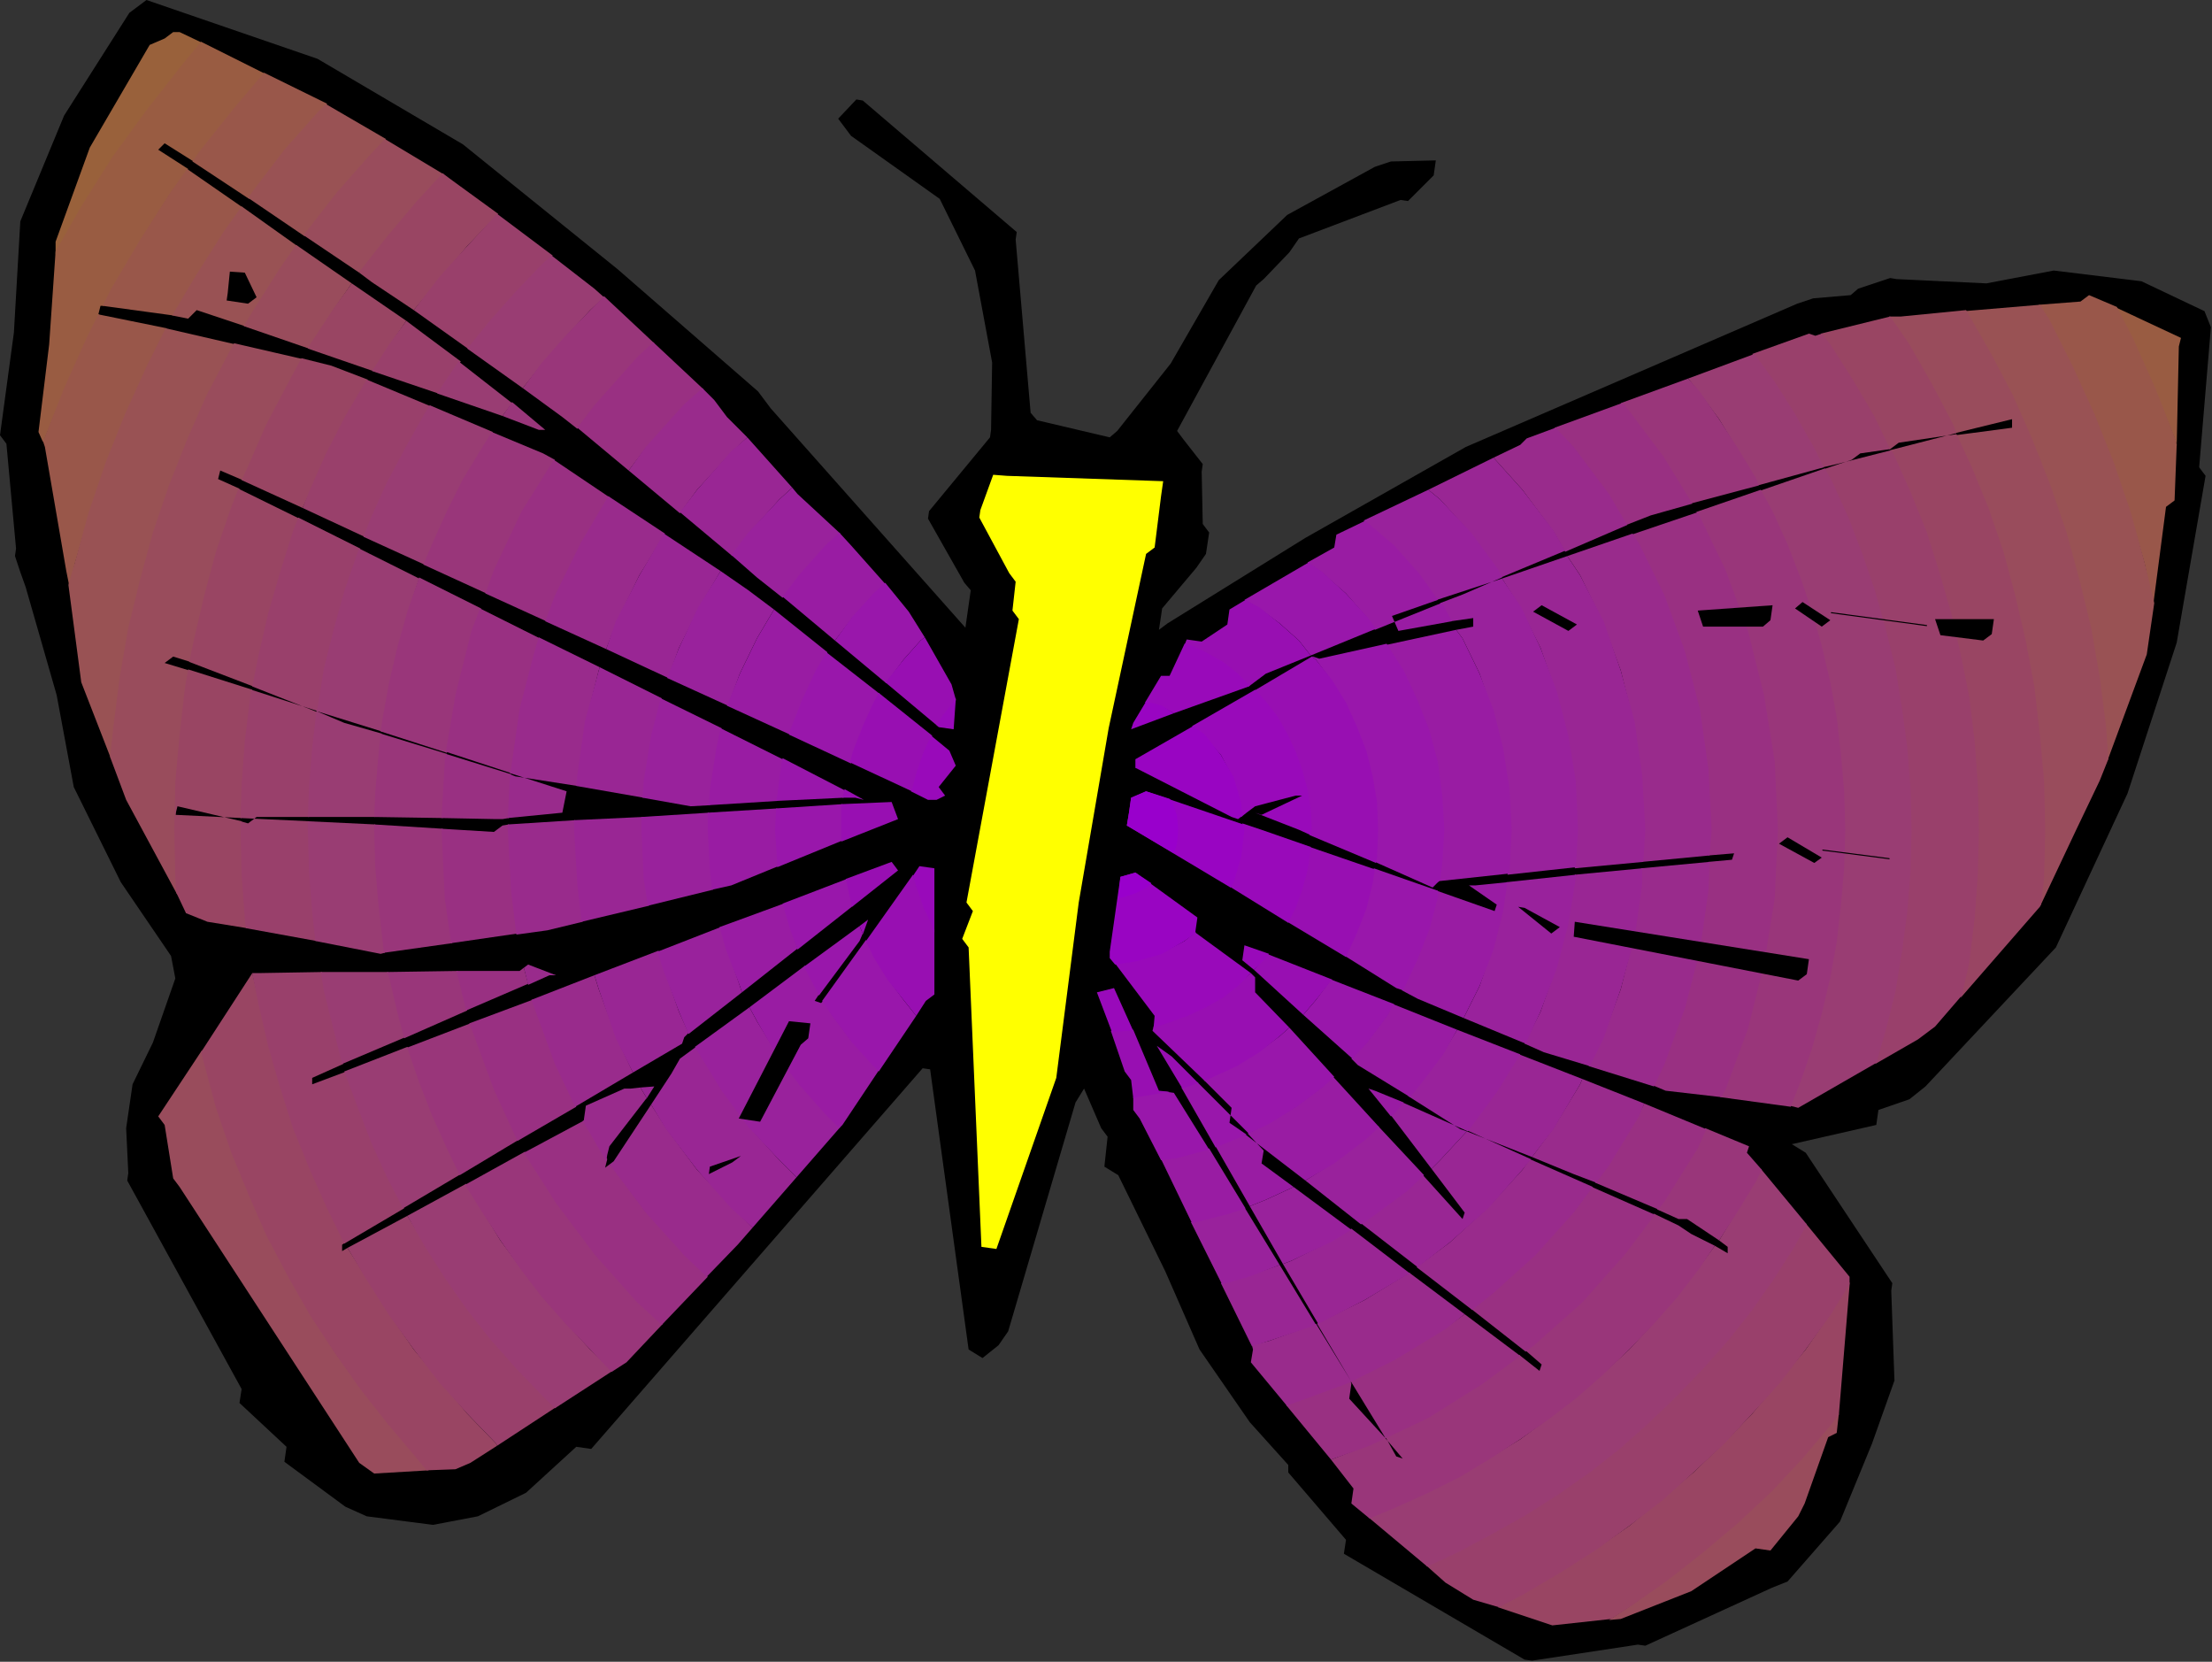 <?xml version="1.0" encoding="UTF-8" standalone="no"?>
<svg
   xmlns:dc="http://purl.org/dc/elements/1.1/"
   xmlns:cc="http://creativecommons.org/ns#"
   xmlns:rdf="http://www.w3.org/1999/02/22-rdf-syntax-ns#"
   xmlns:svg="http://www.w3.org/2000/svg"
   xmlns="http://www.w3.org/2000/svg"
   xmlns:sodipodi="http://sodipodi.sourceforge.net/DTD/sodipodi-0.dtd"
   xmlns:inkscape="http://www.inkscape.org/namespaces/inkscape"
   version="1.0"
   width="52.553mm"
   height="39.472mm"
   id="svg71"
   sodipodi:docname="AD003726.WMF">
  <rect width="100%" height="100%" fill="#333333" stroke="none"/>
  <sodipodi:namedview
     pagecolor="#ffffff"
     bordercolor="#666666"
     borderopacity="1"
     objecttolerance="10"
     gridtolerance="10"
     guidetolerance="10"
     inkscape:pageopacity="0"
     inkscape:pageshadow="2"
     inkscape:window-width="640"
     inkscape:window-height="480"
     id="namedview73" />
  <defs
     id="defs3">
    <pattern
       id="WMFhbasepattern"
       patternUnits="userSpaceOnUse"
       width="6"
       height="6"
       x="0"
       y="0" />
  </defs>
  <path
     style="fill:#000000;fill-rule:evenodd;fill-opacity:1;stroke:none;"
     d="  M 198.048,42.72   L 195.456,57.696   L 195.456,57.696   L 191.04,71.232   L 191.04,71.232   L 184.608,85.056   L 184.608,85.056   L 172.896,97.536   L 171.456,98.688   L 168.672,99.648   L 168.48,100.992   L 160.896,102.72   L 162.144,103.488   L 169.92,115.2   L 169.824,115.872   L 170.112,123.936   L 170.112,123.936   L 168.096,129.6   L 168.096,129.6   L 165.216,136.608   L 165.216,136.608   L 160.512,141.984   L 159.072,142.56   L 147.744,147.744   L 147.072,147.648   L 137.568,149.088   L 136.896,148.992   L 120.672,139.488   L 120.864,138.24   L 115.68,132.192   L 115.68,131.52   L 112.224,127.68   L 112.224,127.68   L 107.712,121.152   L 107.712,121.152   L 104.64,114.144   L 104.64,114.144   L 100.416,105.504   L 99.168,104.736   L 99.456,102.048   L 98.88,101.28   L 97.344,97.728   L 96.576,98.976   L 90.528,119.52   L 89.664,120.768   L 88.224,121.92   L 86.976,121.152   L 83.52,96   L 82.848,95.904   L 53.088,130.08   L 51.744,129.888   L 47.232,134.016   L 47.232,134.016   L 42.912,136.128   L 42.912,136.128   L 38.88,136.896   L 38.88,136.896   L 32.928,136.128   L 31.008,135.264   L 25.536,131.232   L 25.728,129.888   L 21.504,125.952   L 21.696,124.704   L 11.424,105.984   L 11.52,105.312   L 11.328,101.28   L 11.328,101.28   L 11.904,97.344   L 11.904,97.344   L 13.728,93.6   L 13.728,93.6   L 15.744,87.84   L 15.36,85.824   L 10.848,79.2   L 10.848,79.2   L 6.624,70.656   L 6.624,70.656   L 5.088,62.4   L 5.088,62.4   L 2.304,52.704   L 1.824,51.36   L 1.344,49.92   L 1.44,49.248   L 0.576,39.84   L 0,39.072   L 1.248,29.856   L 1.248,29.856   L 1.824,19.872   L 1.824,19.872   L 5.76,10.368   L 5.76,10.368   L 11.616,1.152   L 13.152,0   L 28.512,5.28   L 28.512,5.28   L 41.568,12.96   L 41.568,12.96   L 55.488,24.192   L 55.488,24.192   L 68.064,35.136   L 69.216,36.672   L 86.688,56.352   L 86.784,55.68   L 87.168,52.992   L 86.592,52.32   L 83.328,46.56   L 83.424,45.888   L 88.896,39.264   L 88.992,38.592   L 89.088,32.544   L 89.088,32.544   L 87.552,24.288   L 87.552,24.288   L 84.384,17.856   L 84.384,17.856   L 76.416,12.192   L 75.264,10.656   L 76.896,8.928   L 77.472,9.024   L 91.296,20.832   L 91.2,21.504   L 92.544,37.056   L 93.12,37.728   L 99.648,39.264   L 100.32,38.688   L 105.12,32.64   L 105.12,32.64   L 109.44,25.152   L 109.44,25.152   L 115.584,19.296   L 115.584,19.296   L 123.456,14.976   L 124.896,14.496   L 128.928,14.4   L 128.736,15.744   L 126.432,18.048   L 125.76,17.952   L 116.64,21.408   L 115.776,22.656   L 113.472,25.056   L 112.8,25.632   L 105.696,38.688   L 106.272,39.456   L 108,41.664   L 107.904,42.336   L 108,47.04   L 108.576,47.808   L 108.288,49.728   L 107.424,50.976   L 104.352,54.624   L 104.256,55.296   L 104.064,56.544   L 104.832,55.968   L 117.216,48.288   L 117.216,48.288   L 131.616,40.128   L 131.616,40.128   L 147.168,33.408   L 147.168,33.408   L 161.376,27.264   L 162.816,26.784   L 166.176,26.496   L 166.848,25.92   L 169.728,24.96   L 170.304,25.056   L 178.368,25.44   L 178.368,25.44   L 184.416,24.288   L 184.416,24.288   L 192.288,25.248   L 192.288,25.248   L 197.952,27.936   L 198.528,29.376   L 197.472,41.952   L 198.048,42.72  z "
     id="path5" />
  <path
     style="fill:#99613b;fill-rule:evenodd;fill-opacity:1;stroke:none;"
     d="  M 18.144,3.84   L 16.416,5.856   L 13.248,9.984   L 10.176,14.208   L 7.392,18.624   L 4.992,22.848   L 4.992,21.696   L 4.992,21.696   L 8.064,13.248   L 8.064,13.248   L 13.44,4.032   L 14.784,3.456   L 15.552,2.88   L 16.128,2.88   L 18.144,3.84  z "
     id="path7" />
  <path
     style="fill:#995c42;fill-rule:evenodd;fill-opacity:1;stroke:none;"
     d="  M 189.888,27.552   L 195.84,30.336   L 195.648,31.104   L 195.456,40.032   L 195.36,39.552   L 193.44,34.848   L 191.424,30.336   L 189.888,27.552  z    M 18.048,3.744   L 16.32,5.856   L 13.152,9.888   L 10.08,14.112   L 7.296,18.528   L 4.992,22.56   L 4.416,30.912   L 4.416,30.912   L 3.456,38.784   L 3.84,39.648   L 3.936,39.552   L 5.856,34.848   L 7.872,30.336   L 8.928,28.224   L 8.832,28.224   L 9.024,27.456   L 9.312,27.456   L 10.08,26.016   L 12.576,21.696   L 15.168,17.568   L 16.896,15.168   L 14.208,13.44   L 14.784,12.864   L 17.376,14.496   L 18.048,13.632   L 21.12,9.792   L 23.808,6.624   L 18.048,3.744  z   "
     id="path9" />
  <path
     style="fill:#99574a;fill-rule:evenodd;fill-opacity:1;stroke:none;"
     d="  M 193.344,54.336   L 194.496,45.504   L 195.264,44.928   L 195.456,39.936   L 195.36,39.456   L 193.536,34.848   L 191.52,30.336   L 190.08,27.552   L 187.584,26.496   L 186.816,27.072   L 183.072,27.36   L 183.936,28.8   L 186.048,32.928   L 187.968,37.152   L 189.696,41.568   L 191.232,45.984   L 192.576,50.592   L 193.344,54.336  z    M 23.712,6.528   L 21.024,9.696   L 17.952,13.536   L 17.28,14.496   L 22.368,17.856   L 22.848,17.184   L 25.632,13.536   L 28.704,10.08   L 29.376,9.312   L 23.712,6.528  z    M 16.8,15.168   L 15.168,17.472   L 12.48,21.696   L 9.984,25.92   L 9.216,27.456   L 15.552,28.32   L 17.664,24.768   L 20.16,20.928   L 21.792,18.624   L 16.8,15.168  z    M 8.928,28.032   L 7.776,30.336   L 5.76,34.848   L 3.936,39.456   L 3.84,39.552   L 4.032,40.128   L 5.952,51.264   L 5.952,51.264   L 6.24,52.704   L 6.72,50.592   L 8.064,45.984   L 9.6,41.568   L 11.328,37.152   L 13.248,32.928   L 14.976,29.472   L 8.832,28.224   L 8.928,28.032  z   "
     id="path11" />
  <path
     style="fill:#995254;fill-rule:evenodd;fill-opacity:1;stroke:none;"
     d="  M 193.44,54.144   L 192.768,58.752   L 192.768,58.752   L 189.216,68.352   L 189.024,65.28   L 188.448,60.864   L 187.68,56.448   L 186.624,52.032   L 185.472,47.808   L 184.032,43.68   L 182.4,39.552   L 180.672,35.616   L 178.656,31.68   L 176.448,27.936   L 176.352,27.936   L 183.168,27.36   L 184.032,28.704   L 186.144,32.928   L 188.064,37.152   L 189.792,41.472   L 191.328,45.984   L 192.576,50.496   L 193.44,54.144  z    M 29.28,9.312   L 28.608,9.984   L 25.536,13.44   L 22.752,17.088   L 22.272,17.76   L 27.36,21.216   L 27.648,20.736   L 30.336,17.376   L 33.12,14.112   L 34.656,12.48   L 29.376,9.408   L 29.376,9.408   L 29.28,9.312  z    M 21.696,18.528   L 20.064,20.832   L 17.568,24.768   L 15.456,28.32   L 16.896,28.608   L 17.664,27.84   L 21.984,29.28   L 22.848,27.936   L 25.152,24.288   L 26.688,22.08   L 21.696,18.528  z    M 14.88,29.472   L 13.152,32.928   L 11.232,37.152   L 9.504,41.472   L 7.968,45.984   L 6.72,50.496   L 6.144,52.512   L 7.296,61.248   L 7.296,61.248   L 9.984,68.16   L 10.272,65.28   L 10.848,60.864   L 11.616,56.448   L 12.672,52.032   L 13.824,47.808   L 15.264,43.68   L 16.896,39.552   L 18.624,35.616   L 20.64,31.68   L 21.12,30.912   L 14.88,29.472  z   "
     id="path13" />
  <path
     style="fill:#994c5c;fill-rule:evenodd;fill-opacity:1;stroke:none;"
     d="  M 189.312,68.16   L 188.544,70.08   L 188.544,70.08   L 186.432,74.496   L 183.552,74.496   L 183.456,70.176   L 183.072,65.952   L 182.592,61.728   L 181.824,57.6   L 180.864,53.568   L 179.808,49.536   L 178.464,45.696   L 176.928,41.856   L 175.584,39.072   L 180.672,38.4   L 180.672,37.632   L 175.584,38.88   L 175.296,38.112   L 173.376,34.56   L 171.36,31.008   L 169.632,28.416   L 169.92,28.416   L 170.688,28.416   L 176.544,27.84   L 178.752,31.68   L 180.768,35.52   L 182.496,39.456   L 184.128,43.584   L 185.568,47.808   L 186.72,52.032   L 187.776,56.352   L 188.544,60.768   L 189.12,65.28   L 189.312,68.16  z    M 186.432,74.496   L 183.168,81.408   L 183.168,81.408   L 183.168,81.408   L 183.456,78.816   L 183.552,74.496   L 186.432,74.496  z    M 34.56,12.48   L 33.12,14.016   L 30.24,17.28   L 27.552,20.736   L 27.264,21.12   L 32.256,24.48   L 32.448,24.288   L 34.944,21.12   L 37.536,18.144   L 39.84,15.648   L 34.56,12.48  z    M 26.592,21.984   L 25.056,24.192   L 22.752,27.84   L 21.888,29.28   L 27.744,31.296   L 27.936,31.008   L 30.048,27.648   L 31.584,25.44   L 26.592,21.984  z    M 21.024,30.816   L 20.544,31.68   L 18.528,35.52   L 16.8,39.456   L 15.168,43.584   L 13.728,47.808   L 12.576,52.032   L 11.52,56.352   L 10.752,60.768   L 10.176,65.28   L 9.888,67.968   L 11.328,71.808   L 11.328,71.808   L 15.936,80.352   L 15.84,78.816   L 15.744,74.496   L 15.84,70.176   L 16.224,65.952   L 16.704,61.728   L 16.992,60.192   L 14.784,59.52   L 15.552,58.944   L 17.088,59.424   L 17.472,57.6   L 18.432,53.568   L 19.488,49.536   L 20.832,45.696   L 21.504,43.872   L 19.584,43.008   L 19.776,42.24   L 21.792,43.104   L 22.368,41.856   L 24,38.112   L 25.92,34.56   L 27.264,32.256   L 21.024,30.816  z    M 18.144,94.272   L 18.432,95.424   L 19.488,99.456   L 20.832,103.296   L 22.368,107.136   L 24,110.88   L 25.92,114.432   L 27.936,117.984   L 30.048,121.344   L 32.448,124.704   L 34.944,127.872   L 37.536,130.848   L 38.496,132   L 33.6,132.288   L 32.256,131.328   L 16.128,106.56   L 15.552,105.792   L 14.784,100.992   L 14.208,100.224   L 18.144,94.272  z    M 144.48,145.44   L 146.496,144.096   L 149.856,141.696   L 153.024,139.2   L 156,136.608   L 158.976,133.824   L 161.76,130.848   L 164.352,127.872   L 165.12,126.912   L 164.928,128.64   L 164.16,129.024   L 162.048,134.976   L 161.472,136.128   L 158.976,139.2   L 157.632,139.008   L 151.872,142.848   L 151.872,142.848   L 145.536,145.344   L 145.536,145.344   L 144.48,145.44  z   "
     id="path15" />
  <path
     style="fill:#994563;fill-rule:evenodd;fill-opacity:1;stroke:none;"
     d="  M 183.264,81.216   L 183.168,81.408   L 183.168,81.408   L 176.064,89.568   L 176.736,86.4   L 177.216,82.464   L 177.504,78.528   L 177.6,74.496   L 183.648,74.496   L 183.552,70.176   L 183.168,65.952   L 182.688,61.728   L 181.92,57.6   L 180.96,53.472   L 179.904,49.536   L 178.56,45.6   L 177.024,41.856   L 175.68,38.976   L 170.496,39.744   L 169.728,40.32   L 169.632,40.32   L 168.192,37.344   L 166.272,34.08   L 164.256,30.912   L 163.488,29.952   L 169.728,28.416   L 171.456,30.912   L 173.472,34.464   L 175.392,38.112   L 175.68,38.88   L 169.728,40.416   L 169.92,40.704   L 171.456,44.16   L 172.896,47.712   L 174.048,51.36   L 175.104,55.008   L 175.968,58.752   L 176.736,62.592   L 177.216,66.528   L 177.504,70.464   L 177.6,74.496   L 183.648,74.496   L 183.552,78.816   L 183.264,81.216  z    M 39.744,15.552   L 37.44,18.048   L 34.848,21.12   L 32.352,24.288   L 32.256,24.48   L 33.408,25.344   L 33.408,25.344   L 37.152,27.84   L 39.552,24.96   L 41.952,22.08   L 44.544,19.392   L 44.736,19.2   L 40.512,16.128   L 40.512,16.128   L 39.744,15.552  z    M 31.584,25.44   L 30.048,27.552   L 27.84,30.912   L 27.648,31.296   L 33.504,33.312   L 35.04,30.912   L 36.48,28.8   L 31.584,25.44  z    M 27.072,32.16   L 25.824,34.464   L 23.904,38.112   L 22.272,41.856   L 21.696,43.104   L 27.168,45.6   L 27.84,44.16   L 29.376,40.704   L 31.104,37.344   L 33.024,34.08   L 33.024,34.08   L 29.76,32.832   L 29.76,32.832   L 27.072,32.16  z    M 21.408,43.872   L 20.736,45.6   L 19.392,49.536   L 18.336,53.472   L 17.376,57.6   L 16.992,59.424   L 22.752,61.632   L 23.328,58.752   L 24.192,55.008   L 25.248,51.36   L 26.4,47.712   L 26.88,46.56   L 21.408,43.872  z    M 16.896,60.096   L 16.608,61.728   L 16.128,65.952   L 15.744,70.176   L 15.648,74.496   L 15.744,78.816   L 15.84,80.16   L 16.704,81.984   L 18.624,82.752   L 22.176,83.328   L 22.08,82.464   L 21.792,78.528   L 21.696,74.496   L 21.696,73.728   L 15.936,72.384   L 15.744,73.152   L 21.696,73.44   L 21.792,70.464   L 22.08,66.528   L 22.56,62.592   L 22.656,61.92   L 16.896,60.096  z    M 18.048,94.464   L 18.336,95.52   L 19.392,99.456   L 20.736,103.392   L 22.272,107.136   L 23.904,110.88   L 25.824,114.528   L 27.84,118.08   L 30.048,121.44   L 32.352,124.704   L 34.848,127.872   L 37.44,130.944   L 38.304,132   L 40.896,131.904   L 42.24,131.328   L 44.64,129.792   L 44.544,129.6   L 41.952,126.912   L 39.552,124.032   L 37.152,121.152   L 35.04,118.08   L 33.024,114.912   L 31.2,112.032   L 30.72,112.32   L 30.72,111.744   L 31.008,111.552   L 29.376,108.288   L 27.84,104.832   L 26.4,101.28   L 25.248,97.632   L 24.192,93.984   L 23.328,90.24   L 22.656,87.36   L 18.048,94.464  z    M 144.672,145.344   L 146.592,144.096   L 149.856,141.792   L 153.024,139.296   L 156.096,136.704   L 159.072,133.92   L 161.856,130.944   L 164.448,127.872   L 165.12,127.008   L 166.08,115.392   L 166.08,115.104   L 164.256,118.08   L 162.144,121.152   L 159.744,124.032   L 157.344,126.912   L 154.752,129.6   L 152.064,132.192   L 149.184,134.592   L 146.304,136.992   L 143.232,139.104   L 140.064,141.12   L 136.8,143.04   L 134.496,144.288   L 139.392,145.92   L 139.392,145.92   L 144.672,145.344  z   "
     id="path17" />
  <path
     style="fill:#99406b;fill-rule:evenodd;fill-opacity:1;stroke:none;"
     d="  M 176.16,89.376   L 173.76,92.16   L 172.224,93.312   L 168.384,95.52   L 169.248,92.448   L 170.112,88.992   L 170.688,85.44   L 171.168,81.792   L 171.456,78.144   L 171.552,74.496   L 177.696,74.496   L 177.6,70.464   L 177.312,66.528   L 176.832,62.592   L 176.064,58.752   L 175.2,55.008   L 174.144,51.36   L 172.992,47.712   L 171.552,44.16   L 170.016,40.704   L 169.824,40.416   L 164.928,41.664   L 164.928,41.664   L 163.68,41.952   L 162.816,40.224   L 161.088,37.248   L 159.264,34.368   L 157.344,31.776   L 162.432,29.952   L 163.008,30.144   L 163.584,29.952   L 164.352,30.912   L 166.368,34.08   L 168.288,37.344   L 169.728,40.32   L 167.04,40.704   L 166.272,41.28   L 163.68,42.144   L 164.448,43.392   L 165.888,46.56   L 167.136,49.824   L 168.288,53.184   L 169.248,56.544   L 170.112,60   L 170.688,63.552   L 171.168,67.2   L 171.456,70.848   L 171.552,74.496   L 177.696,74.496   L 177.6,78.528   L 177.312,82.464   L 176.832,86.4   L 176.16,89.376  z    M 44.64,19.2   L 44.544,19.296   L 41.952,22.08   L 39.456,24.864   L 37.152,27.84   L 42.144,31.392   L 44.16,28.8   L 46.464,26.208   L 48.864,23.712   L 49.632,22.944   L 44.64,19.2  z    M 36.48,28.8   L 34.944,30.912   L 33.408,33.312   L 39.36,35.328   L 40.032,34.368   L 41.376,32.448   L 38.016,29.952   L 38.016,29.952   L 36.48,28.8  z    M 32.928,34.08   L 32.928,34.08   L 31.008,37.344   L 29.28,40.704   L 27.744,44.16   L 27.168,45.6   L 32.736,48.192   L 33.408,46.56   L 34.848,43.392   L 36.48,40.224   L 38.208,37.248   L 38.688,36.48   L 32.928,34.08  z    M 26.784,46.464   L 26.304,47.712   L 25.152,51.36   L 24.096,55.008   L 23.232,58.752   L 22.656,61.632   L 28.512,63.936   L 28.128,67.2   L 27.84,70.848   L 27.744,73.344   L 23.04,73.344   L 22.272,73.92   L 21.6,73.728   L 21.6,74.496   L 21.696,78.528   L 21.984,82.464   L 22.08,83.328   L 28.416,84.48   L 28.128,81.792   L 27.84,78.144   L 27.744,74.496   L 27.744,73.728   L 21.6,73.44   L 21.696,70.464   L 21.984,66.528   L 22.464,62.592   L 22.56,61.92   L 28.512,63.84   L 28.608,63.552   L 29.184,60   L 30.048,56.544   L 31.008,53.184   L 32.16,49.824   L 32.352,49.248   L 26.784,46.464  z    M 22.656,87.456   L 23.232,90.24   L 24.096,93.984   L 25.152,97.632   L 26.304,101.28   L 27.744,104.832   L 29.28,108.288   L 30.912,111.648   L 36.288,108.48   L 34.848,105.6   L 33.408,102.432   L 32.16,99.168   L 31.104,96.192   L 28.032,97.344   L 28.032,96.768   L 30.816,95.52   L 30.048,92.448   L 29.184,88.992   L 28.896,87.264   L 23.232,87.36   L 22.656,87.36   L 22.656,87.456  z    M 31.2,112.032   L 32.928,114.912   L 34.944,118.08   L 37.152,121.152   L 39.456,124.128   L 41.952,126.912   L 44.544,129.6   L 44.64,129.792   L 49.92,126.336   L 48.864,125.28   L 46.464,122.784   L 44.16,120.192   L 42.048,117.504   L 40.032,114.624   L 38.208,111.744   L 36.576,109.152   L 31.2,112.032  z    M 134.592,144.288   L 136.8,143.136   L 140.064,141.216   L 143.232,139.2   L 146.304,136.992   L 149.28,134.688   L 152.064,132.192   L 154.848,129.6   L 157.344,126.912   L 159.84,124.128   L 162.144,121.152   L 164.352,118.08   L 166.08,115.296   L 166.08,114.624   L 162.144,109.824   L 161.088,111.744   L 159.264,114.624   L 157.248,117.504   L 155.136,120.192   L 152.832,122.784   L 150.432,125.28   L 147.936,127.68   L 145.344,129.984   L 142.656,132.096   L 139.776,134.112   L 136.896,135.936   L 133.92,137.664   L 130.752,139.296   L 128.064,140.544   L 129.792,142.08   L 132.288,143.616   L 134.592,144.288  z   "
     id="path19" />
  <path
     style="fill:#993d73;fill-rule:evenodd;fill-opacity:1;stroke:none;"
     d="  M 168.48,95.424   L 161.472,99.456   L 161.472,99.456   L 160.704,99.264   L 161.568,97.152   L 162.624,94.08   L 163.488,91.008   L 164.256,87.744   L 164.832,84.576   L 165.216,81.216   L 165.504,77.856   L 165.6,74.496   L 171.648,74.496   L 171.552,70.752   L 171.264,67.104   L 170.784,63.552   L 170.208,60   L 169.344,56.544   L 168.384,53.088   L 167.232,49.728   L 165.984,46.464   L 164.544,43.296   L 163.872,42.048   L 158.016,44.064   L 159.072,45.888   L 160.416,48.864   L 161.568,51.84   L 162.624,54.912   L 163.488,57.984   L 164.256,61.248   L 164.832,64.416   L 165.216,67.776   L 165.504,71.136   L 165.6,74.496   L 171.648,74.496   L 171.552,78.24   L 171.264,81.888   L 170.784,85.44   L 170.208,88.992   L 169.344,92.448   L 168.48,95.424  z    M 157.824,43.584   L 163.776,41.952   L 162.912,40.224   L 161.184,37.152   L 159.36,34.272   L 157.536,31.776   L 151.584,33.984   L 152.448,35.04   L 154.368,37.632   L 156,40.32   L 157.632,43.104   L 157.824,43.584  z    M 49.536,22.944   L 48.768,23.616   L 46.368,26.112   L 44.064,28.704   L 41.952,31.296   L 46.944,34.848   L 48.768,32.544   L 50.88,30.144   L 52.992,27.84   L 54.24,26.688   L 53.376,25.92   L 53.376,25.92   L 49.536,22.944  z    M 41.184,32.448   L 39.936,34.272   L 39.264,35.328   L 45.12,37.344   L 45.984,36.192   L 41.184,32.448  z    M 38.592,36.384   L 38.112,37.152   L 36.384,40.224   L 34.752,43.296   L 33.312,46.464   L 32.64,48.192   L 38.112,50.688   L 38.88,48.864   L 40.224,45.888   L 41.664,43.104   L 43.296,40.32   L 44.256,38.784   L 38.592,36.384  z    M 32.256,49.248   L 32.064,49.728   L 30.912,53.088   L 29.952,56.544   L 29.088,60   L 28.512,63.552   L 28.416,63.84   L 34.272,65.664   L 34.464,64.416   L 35.04,61.248   L 35.808,57.984   L 36.672,54.912   L 37.632,51.936   L 32.256,49.248  z    M 28.416,63.84   L 28.032,67.104   L 27.744,70.752   L 27.648,73.344   L 33.696,73.344   L 33.792,71.136   L 34.08,67.776   L 34.272,65.856   L 30.912,64.896   L 30.912,64.896   L 28.416,63.84  z    M 27.648,73.728   L 27.648,74.496   L 27.744,78.24   L 28.032,81.888   L 28.32,84.48   L 34.176,85.632   L 34.176,85.632   L 34.56,85.536   L 34.464,84.576   L 34.08,81.216   L 33.792,77.856   L 33.696,74.496   L 33.696,74.016   L 27.648,73.728  z    M 28.8,87.264   L 29.088,88.992   L 29.952,92.448   L 30.72,95.52   L 36.384,93.12   L 35.808,91.008   L 35.04,87.744   L 34.848,87.264   L 28.8,87.264  z    M 30.912,96.192   L 32.064,99.264   L 33.312,102.528   L 34.752,105.696   L 36.192,108.48   L 41.376,105.408   L 40.224,103.104   L 38.88,100.128   L 37.728,97.152   L 36.672,94.08   L 36.576,93.984   L 30.912,96.192  z    M 36.576,109.152   L 38.112,111.84   L 39.936,114.72   L 41.952,117.6   L 44.064,120.288   L 46.368,122.88   L 48.768,125.376   L 49.824,126.432   L 55.008,123.072   L 52.992,121.152   L 50.88,118.848   L 48.768,116.448   L 46.848,113.952   L 44.928,111.36   L 43.296,108.672   L 41.856,106.272   L 36.576,109.152  z    M 128.16,140.64   L 130.848,139.392   L 133.92,137.76   L 136.992,136.032   L 139.872,134.208   L 142.752,132.192   L 145.44,130.08   L 148.032,127.776   L 150.528,125.376   L 152.928,122.88   L 155.232,120.288   L 157.344,117.6   L 159.36,114.72   L 161.184,111.84   L 162.24,109.92   L 158.112,104.928   L 157.632,105.888   L 156,108.672   L 154.368,111.36   L 155.136,111.936   L 155.136,112.512   L 153.984,111.84   L 152.448,113.952   L 150.528,116.448   L 148.416,118.848   L 146.304,121.152   L 144,123.264   L 141.6,125.376   L 139.104,127.296   L 136.512,129.216   L 133.824,130.848   L 131.04,132.48   L 128.256,133.92   L 125.28,135.264   L 122.88,136.224   L 128.16,140.64  z   "
     id="path21" />
  <path
     style="fill:#99367a;fill-rule:evenodd;fill-opacity:1;stroke:none;"
     d="  M 154.464,98.496   L 160.8,99.36   L 161.664,97.152   L 162.72,94.08   L 163.584,91.008   L 164.352,87.744   L 164.928,84.576   L 165.312,81.216   L 165.6,77.856   L 165.696,74.496   L 159.552,74.496   L 159.264,68.352   L 158.304,62.4   L 156.864,56.736   L 154.848,51.168   L 152.352,45.984   L 152.256,45.984   L 158.112,43.968   L 159.168,45.888   L 160.512,48.864   L 161.664,51.84   L 162.72,54.912   L 163.584,57.984   L 164.352,61.248   L 164.928,64.416   L 165.312,67.776   L 165.6,71.136   L 165.696,74.496   L 159.552,74.496   L 159.264,80.64   L 158.304,86.592   L 156.864,92.256   L 154.848,97.824   L 154.464,98.496  z    M 151.776,45.216   L 157.92,43.584   L 157.728,43.008   L 156.096,40.32   L 154.368,37.632   L 152.544,35.04   L 151.584,33.984   L 145.536,36.192   L 145.824,36.384   L 149.28,40.992   L 151.776,45.216  z    M 54.24,26.592   L 52.992,27.84   L 50.784,30.144   L 48.672,32.544   L 46.944,34.848   L 50.496,37.44   L 50.496,37.44   L 51.84,38.496   L 53.472,36.384   L 57.312,32.16   L 58.752,30.816   L 54.24,26.592  z    M 45.12,37.344   L 45.984,36.096   L 48.96,38.592   L 48.384,38.592   L 45.12,37.344  z    M 44.16,38.784   L 43.2,40.32   L 41.568,43.008   L 40.128,45.888   L 38.784,48.864   L 38.016,50.688   L 43.68,53.28   L 44.448,51.168   L 46.944,45.984   L 49.824,41.28   L 48.768,40.704   L 48.768,40.704   L 44.16,38.784  z    M 37.632,51.84   L 37.632,51.84   L 36.576,54.912   L 35.712,57.984   L 34.944,61.248   L 34.368,64.416   L 34.176,65.664   L 40.128,67.584   L 40.992,62.4   L 42.432,56.736   L 43.2,54.624   L 37.632,51.84  z    M 34.176,65.856   L 33.984,67.776   L 33.696,71.136   L 33.6,73.344   L 39.744,73.44   L 40.032,68.352   L 40.128,67.68   L 34.176,65.856  z    M 33.6,74.016   L 33.6,74.496   L 33.696,77.856   L 33.984,81.216   L 34.368,84.576   L 34.464,85.536   L 40.608,84.672   L 40.032,80.64   L 39.744,74.496   L 39.744,74.4   L 33.6,74.016  z    M 34.752,87.264   L 34.944,87.744   L 35.712,91.008   L 36.288,93.216   L 41.952,90.72   L 41.088,87.168   L 34.752,87.264  z    M 36.48,94.08   L 36.576,94.08   L 37.632,97.152   L 38.784,100.128   L 40.128,103.104   L 41.28,105.504   L 46.56,102.336   L 44.448,97.824   L 42.432,92.256   L 42.24,91.872   L 36.48,94.08  z    M 41.76,106.368   L 43.2,108.672   L 44.928,111.36   L 46.752,113.952   L 48.672,116.448   L 50.784,118.848   L 52.992,121.152   L 54.912,123.168   L 56.256,122.304   L 56.256,122.304   L 59.52,118.848   L 57.312,116.832   L 53.472,112.608   L 50.016,108   L 47.136,103.392   L 41.76,106.368  z    M 122.976,136.32   L 125.28,135.36   L 128.256,134.016   L 131.136,132.576   L 133.824,130.944   L 136.512,129.216   L 139.104,127.392   L 141.6,125.472   L 144,123.36   L 146.304,121.152   L 148.512,118.848   L 150.624,116.448   L 152.544,113.952   L 153.984,111.84   L 151.872,110.784   L 150.72,110.016   L 148.512,108.96   L 145.824,112.608   L 141.984,116.832   L 137.76,120.672   L 136.992,121.248   L 138.432,122.496   L 138.24,123.072   L 136.416,121.632   L 133.152,124.128   L 128.16,127.2   L 124.416,129.024   L 125.376,130.752   L 125.952,130.944   L 124.32,129.024   L 122.976,129.696   L 119.52,131.04   L 121.536,133.632   L 121.344,134.976   L 122.976,136.32  z    M 154.368,111.36   L 156.096,108.672   L 157.728,105.984   L 158.208,105.024   L 156.864,103.488   L 157.056,102.912   L 153.12,101.28   L 152.352,103.008   L 149.28,108   L 148.8,108.576   L 150.72,109.44   L 151.488,109.44   L 154.368,111.36  z   "
     id="path23" />
  <path
     style="fill:#993082;fill-rule:evenodd;fill-opacity:1;stroke:none;"
     d="  M 154.56,98.496   L 149.568,97.92   L 149.568,97.92   L 148.416,97.44   L 149.376,95.52   L 151.2,90.528   L 152.544,85.344   L 153.312,79.968   L 153.408,77.376   L 155.52,77.184   L 155.712,76.608   L 153.408,76.8   L 153.6,74.496   L 159.648,74.496   L 159.36,68.352   L 158.4,62.4   L 156.96,56.64   L 154.944,51.168   L 152.448,45.984   L 146.496,48   L 147.072,48.768   L 149.376,53.472   L 151.2,58.464   L 152.544,63.648   L 153.312,69.024   L 153.6,74.496   L 159.648,74.496   L 159.36,80.64   L 158.4,86.592   L 156.96,92.352   L 154.944,97.824   L 154.56,98.496  z    M 151.968,45.216   L 148.224,46.272   L 148.224,46.272   L 146.016,47.136   L 144.384,44.352   L 141.312,40.224   L 139.584,38.4   L 145.632,36.192   L 145.92,36.384   L 149.376,40.992   L 151.968,45.216  z    M 58.656,30.72   L 57.216,32.064   L 53.376,36.384   L 51.84,38.4   L 56.448,42.24   L 57.984,40.224   L 61.536,36.384   L 63.168,34.944   L 58.656,30.72  z    M 49.728,41.28   L 46.848,45.888   L 44.352,51.168   L 43.584,53.28   L 49.056,55.776   L 49.92,53.472   L 52.224,48.768   L 54.72,44.64   L 49.728,41.28  z    M 43.104,54.624   L 42.336,56.64   L 40.896,62.4   L 40.032,67.488   L 45.888,69.408   L 45.984,69.024   L 46.752,63.648   L 48.096,58.464   L 48.48,57.312   L 43.104,54.624  z    M 40.032,67.68   L 39.936,68.352   L 39.648,73.44   L 44.544,73.536   L 45.12,73.536   L 45.696,73.44   L 45.888,69.504   L 40.032,67.68  z    M 39.648,74.4   L 39.648,74.496   L 39.936,80.64   L 40.512,84.672   L 46.464,83.808   L 45.984,79.968   L 45.696,74.496   L 45.696,74.016   L 45.12,74.112   L 44.352,74.688   L 39.648,74.4  z    M 41.856,90.72   L 40.992,87.168   L 46.656,87.168   L 47.04,86.88   L 47.424,88.32   L 41.856,90.72  z    M 42.144,91.872   L 42.336,92.352   L 44.352,97.824   L 46.464,102.432   L 51.744,99.36   L 49.92,95.52   L 48.096,90.528   L 47.808,89.76   L 42.144,91.872  z    M 47.04,103.488   L 49.92,108   L 53.376,112.608   L 57.216,116.928   L 59.424,118.944   L 63.552,114.624   L 61.536,112.608   L 57.984,108.768   L 54.912,104.64   L 54.72,104.544   L 54.336,104.832   L 54.528,104.064   L 52.416,100.608   L 47.04,103.488  z    M 119.52,131.04   L 122.976,129.792   L 124.416,129.12   L 121.152,125.568   L 121.344,124.224   L 121.248,123.936   L 120.672,124.224   L 115.68,126.048   L 115.488,126.144   L 119.52,131.04  z    M 124.416,129.12   L 128.256,127.296   L 133.152,124.224   L 136.512,121.728   L 131.52,117.984   L 129.792,119.232   L 125.376,121.92   L 121.248,123.936   L 124.416,129.12  z    M 136.992,121.344   L 137.76,120.768   L 142.08,116.928   L 145.92,112.608   L 148.608,109.056   L 142.944,106.56   L 141.312,108.768   L 137.76,112.608   L 133.92,116.16   L 132.096,117.504   L 136.992,121.344  z    M 148.896,108.576   L 149.376,108   L 152.448,103.104   L 153.216,101.376   L 147.648,99.072   L 147.072,100.224   L 144.384,104.64   L 143.232,106.176   L 148.896,108.576  z   "
     id="path25" />
  <path
     style="fill:#992b8c;fill-rule:evenodd;fill-opacity:1;stroke:none;"
     d="  M 142.656,95.712   L 148.512,97.536   L 149.472,95.52   L 151.296,90.528   L 152.64,85.344   L 153.408,79.968   L 153.504,77.376   L 147.36,77.952   L 147.36,79.392   L 146.688,84.192   L 145.536,88.8   L 143.904,93.216   L 142.656,95.712  z    M 147.456,77.376   L 153.504,76.8   L 153.696,74.496   L 147.648,74.496   L 147.36,69.6   L 146.688,64.8   L 145.536,60.192   L 143.904,55.776   L 141.888,51.648   L 140.736,49.92   L 146.592,47.904   L 147.168,48.768   L 149.472,53.472   L 151.296,58.464   L 152.64,63.648   L 153.408,69.024   L 153.696,74.496   L 147.648,74.496   L 147.456,77.376  z    M 140.544,49.536   L 146.112,47.136   L 144.48,44.352   L 141.312,40.128   L 139.68,38.4   L 137.088,39.36   L 136.512,39.936   L 134.112,41.088   L 136.704,43.968   L 139.488,47.712   L 140.544,49.536  z    M 63.072,34.848   L 61.44,36.288   L 57.984,40.128   L 56.448,42.24   L 61.056,46.08   L 62.592,43.968   L 65.76,40.512   L 67.104,39.264   L 65.28,37.44   L 64.128,35.904   L 63.072,34.848  z    M 54.624,44.544   L 52.128,48.768   L 49.824,53.472   L 48.96,55.776   L 54.432,58.272   L 55.392,55.776   L 57.408,51.648   L 59.712,47.904   L 54.624,44.544  z    M 48.384,57.216   L 48,58.464   L 46.656,63.648   L 45.888,69.024   L 45.792,69.408   L 50.88,71.04   L 50.496,72.96   L 45.6,73.44   L 45.792,69.504   L 46.272,69.696   L 46.272,69.696   L 51.84,70.56   L 51.936,69.6   L 52.608,64.8   L 53.76,60.192   L 53.856,59.904   L 48.384,57.216  z    M 45.6,74.016   L 45.6,74.496   L 45.888,79.968   L 46.368,83.904   L 49.152,83.52   L 49.152,83.52   L 52.32,82.752   L 51.936,79.392   L 51.648,74.496   L 51.648,73.632   L 45.6,74.016  z    M 47.424,88.416   L 47.04,86.88   L 47.424,86.592   L 49.92,87.552   L 49.344,87.552   L 47.424,88.416  z    M 47.712,89.76   L 48,90.528   L 49.824,95.52   L 51.648,99.36   L 56.832,96.288   L 55.392,93.216   L 53.76,88.8   L 53.376,87.552   L 47.712,89.76  z    M 54.432,104.256   L 52.32,100.608   L 52.416,100.608   L 52.608,99.264   L 56.064,97.728   L 56.64,97.728   L 57.504,97.632   L 58.08,98.592   L 57.984,98.688   L 54.72,102.912   L 54.528,103.68   L 54.432,104.256  z    M 54.72,104.544   L 54.816,104.64   L 57.984,108.864   L 61.44,112.704   L 63.456,114.624   L 66.24,111.744   L 66.24,111.744   L 67.584,110.208   L 65.76,108.384   L 62.592,105.024   L 59.808,101.28   L 58.464,99.168   L 55.104,104.256   L 54.72,104.544  z    M 115.584,126.24   L 115.68,126.144   L 120.672,124.32   L 121.344,124.032   L 118.272,118.848   L 118.368,118.752   L 122.496,116.736   L 126.432,114.336   L 126.528,114.24   L 131.52,117.984   L 129.792,119.328   L 125.376,122.016   L 121.344,124.032   L 118.176,118.848   L 113.952,120.384   L 112.416,120.768   L 112.512,121.152   L 112.32,122.304   L 115.584,126.24  z    M 132.192,117.6   L 134.016,116.16   L 137.856,112.704   L 141.312,108.864   L 143.04,106.56   L 137.376,104.064   L 136.704,105.024   L 133.632,108.384   L 130.176,111.552   L 127.2,113.76   L 132.192,117.6  z    M 143.328,106.176   L 144.48,104.64   L 147.168,100.224   L 147.648,99.072   L 142.08,96.864   L 141.888,97.344   L 139.488,101.28   L 137.568,103.872   L 141.312,105.408   L 141.312,105.408   L 143.328,106.176  z   "
     id="path27" />
  <path
     style="fill:#992694;fill-rule:evenodd;fill-opacity:1;stroke:none;"
     d="  M 142.752,95.712   L 138.624,94.464   L 138.624,94.464   L 136.896,93.696   L 138.336,90.816   L 139.68,86.976   L 140.736,82.944   L 141.408,78.816   L 141.408,78.528   L 147.456,77.952   L 147.456,79.392   L 146.784,84.192   L 145.536,88.8   L 144,93.216   L 142.752,95.712  z    M 141.408,77.952   L 147.552,77.376   L 147.744,74.496   L 141.6,74.496   L 141.408,70.176   L 140.736,66.048   L 139.68,62.016   L 138.336,58.176   L 136.512,54.528   L 134.88,51.936   L 140.736,49.92   L 141.888,51.648   L 144,55.776   L 145.536,60.192   L 146.784,64.8   L 147.456,69.6   L 147.744,74.496   L 141.6,74.496   L 141.408,77.952  z    M 134.784,51.84   L 140.544,49.44   L 139.488,47.616   L 136.704,43.968   L 134.112,41.088   L 128.256,43.968   L 129.312,44.832   L 132,47.808   L 134.4,51.072   L 134.784,51.84  z    M 67.104,39.264   L 65.664,40.512   L 62.592,43.968   L 61.056,45.984   L 65.76,49.92   L 67.296,47.808   L 69.984,44.832   L 71.136,43.776   L 67.104,39.264  z    M 59.616,47.904   L 57.408,51.648   L 55.296,55.776   L 54.432,58.272   L 60,60.864   L 60.96,58.176   L 62.784,54.528   L 64.704,51.264   L 59.616,47.904  z    M 53.856,59.904   L 53.76,60.192   L 52.512,64.8   L 51.84,69.6   L 51.744,70.56   L 57.792,71.616   L 57.888,70.176   L 58.56,66.048   L 59.424,62.688   L 53.856,59.904  z    M 51.552,73.632   L 51.552,74.496   L 51.84,79.392   L 52.224,82.752   L 58.272,81.312   L 57.888,78.816   L 57.696,74.496   L 57.696,73.344   L 51.552,73.632  z    M 53.376,87.552   L 53.76,88.8   L 55.296,93.216   L 56.832,96.288   L 61.248,93.696   L 61.44,93.12   L 61.824,92.736   L 60.96,90.816   L 59.616,86.976   L 59.136,85.344   L 53.376,87.552  z    M 58.08,98.592   L 57.504,97.632   L 58.752,97.536   L 58.08,98.592  z    M 58.464,99.168   L 59.808,101.376   L 62.592,105.024   L 65.664,108.48   L 67.584,110.208   L 71.52,105.696   L 69.984,104.16   L 67.296,101.184   L 64.896,97.92   L 62.784,94.464   L 62.496,93.984   L 61.056,95.04   L 60.288,96.384   L 58.464,99.168  z    M 112.416,120.864   L 113.952,120.384   L 118.176,118.944   L 114.912,113.568   L 112.128,114.528   L 109.632,115.2   L 112.416,120.864  z    M 118.368,118.848   L 122.496,116.736   L 126.528,114.336   L 126.624,114.336   L 121.344,110.304   L 119.616,111.36   L 115.968,113.184   L 115.2,113.472   L 118.368,118.848  z    M 127.296,113.76   L 130.176,111.552   L 133.632,108.48   L 136.704,105.024   L 137.472,104.064   L 131.712,101.472   L 132,101.184   L 134.4,97.92   L 136.416,94.656   L 142.08,96.864   L 141.888,97.344   L 139.488,101.376   L 137.568,103.872   L 131.712,101.568   L 129.312,104.16   L 128.544,104.928   L 131.52,108.864   L 131.328,109.44   L 127.776,105.504   L 126.336,106.848   L 123.072,109.248   L 122.208,109.824   L 127.296,113.76  z   "
     id="path29" />
  <path
     style="fill:#99229c;fill-rule:evenodd;fill-opacity:1;stroke:none;"
     d="  M 131.424,91.392   L 136.992,93.696   L 138.336,90.816   L 139.776,86.976   L 140.832,82.944   L 141.504,78.816   L 141.504,78.528   L 135.264,79.2   L 134.88,81.792   L 134.016,85.152   L 132.864,88.512   L 131.424,91.392  z    M 135.36,78.528   L 141.504,77.856   L 141.696,74.496   L 135.648,74.496   L 135.456,70.848   L 134.88,67.2   L 134.016,63.84   L 132.864,60.48   L 131.328,57.312   L 130.752,56.544   L 132.288,56.256   L 132.288,55.488   L 130.272,55.776   L 129.504,54.336   L 129.312,54.144   L 131.328,53.376   L 131.328,53.376   L 134.88,51.84   L 134.496,51.072   L 132.096,47.808   L 129.312,44.832   L 128.256,43.968   L 122.4,46.752   L 122.496,46.752   L 125.088,49.056   L 127.392,51.648   L 129.024,53.856   L 134.88,51.936   L 136.608,54.528   L 138.336,58.176   L 139.776,62.016   L 140.832,66.048   L 141.504,70.176   L 141.696,74.496   L 135.648,74.496   L 135.456,78.144   L 135.36,78.528  z    M 71.136,43.776   L 69.984,44.832   L 67.2,47.808   L 65.664,49.824   L 67.968,51.84   L 67.968,51.84   L 70.272,53.664   L 71.904,51.648   L 74.208,49.056   L 75.456,47.904   L 71.616,44.352   L 71.616,44.352   L 71.136,43.776  z    M 64.704,51.264   L 62.688,54.528   L 60.96,58.176   L 59.904,60.864   L 65.376,63.36   L 66.432,60.48   L 67.968,57.312   L 69.504,54.72   L 67.2,52.992   L 67.2,52.992   L 64.704,51.264  z    M 59.328,62.688   L 58.464,66.048   L 57.792,70.176   L 57.696,71.616   L 62.016,72.384   L 62.016,72.384   L 63.744,72.288   L 63.84,70.848   L 64.416,67.2   L 64.8,65.376   L 59.328,62.688  z    M 57.6,73.344   L 57.6,74.496   L 57.792,78.816   L 58.176,81.312   L 64.032,79.872   L 63.84,78.144   L 63.648,74.496   L 63.648,72.96   L 57.6,73.344  z    M 59.04,85.44   L 59.52,86.976   L 60.96,90.816   L 61.824,92.832   L 66.624,89.088   L 66.432,88.512   L 65.28,85.152   L 64.704,83.232   L 59.04,85.44  z    M 62.4,93.984   L 62.688,94.464   L 64.8,97.92   L 67.2,101.184   L 69.984,104.16   L 71.52,105.696   L 75.456,101.184   L 74.208,99.936   L 71.904,97.344   L 69.792,94.656   L 67.968,91.68   L 67.296,90.432   L 62.4,93.984  z    M 109.728,115.296   L 112.128,114.624   L 114.912,113.568   L 111.744,108.384   L 110.304,108.864   L 106.944,109.728   L 109.728,115.296  z    M 115.2,113.472   L 115.968,113.184   L 119.616,111.456   L 121.344,110.4   L 116.16,106.56   L 113.664,107.712   L 112.224,108.288   L 115.2,113.472  z    M 122.208,109.92   L 123.072,109.344   L 126.336,106.944   L 127.872,105.504   L 123.744,101.088   L 122.496,102.24   L 119.808,104.352   L 117.216,105.984   L 122.208,109.92  z    M 128.544,104.928   L 129.312,104.16   L 131.712,101.568   L 131.136,101.376   L 131.136,101.376   L 126.432,98.4   L 127.392,97.344   L 129.504,94.656   L 130.848,92.448   L 136.512,94.656   L 134.496,97.92   L 132.096,101.184   L 131.808,101.568   L 125.952,98.976   L 125.088,99.936   L 124.896,100.128   L 128.544,104.928  z   "
     id="path31" />
  <path
     style="fill:#991ca3;fill-rule:evenodd;fill-opacity:1;stroke:none;"
     d="  M 131.424,91.392   L 127.296,89.664   L 125.856,88.896   L 125.952,88.8   L 127.2,86.112   L 128.256,83.424   L 129.024,80.544   L 129.024,79.968   L 134.208,81.792   L 134.4,81.216   L 131.904,79.488   L 132.48,79.488   L 135.36,79.2   L 134.976,81.792   L 134.112,85.248   L 132.864,88.512   L 131.424,91.392  z    M 135.456,78.432   L 129.216,79.104   L 129.12,79.2   L 129.408,77.568   L 129.6,74.496   L 135.744,74.496   L 135.552,70.848   L 134.976,67.2   L 134.112,63.744   L 132.864,60.48   L 131.328,57.312   L 130.752,56.544   L 124.512,57.888   L 125.952,60.192   L 127.2,62.88   L 128.256,65.568   L 129.024,68.448   L 129.408,71.424   L 129.6,74.496   L 135.744,74.496   L 135.552,78.144   L 135.456,78.432  z    M 130.368,55.776   L 125.568,56.64   L 124.992,55.296   L 129.12,53.856   L 127.488,51.552   L 125.184,48.96   L 122.592,46.752   L 120,48   L 119.808,49.152   L 117.408,50.496   L 118.656,51.36   L 120.864,53.28   L 122.784,55.488   L 123.456,56.544   L 129.408,54.144   L 129.6,54.336   L 130.368,55.776  z    M 75.36,47.808   L 74.112,48.96   L 71.808,51.552   L 70.272,53.568   L 74.976,57.504   L 76.512,55.488   L 78.528,53.28   L 79.488,52.416   L 76.416,48.96   L 76.416,48.96   L 75.36,47.808  z    M 69.504,54.72   L 67.968,57.312   L 66.432,60.48   L 65.28,63.36   L 70.944,65.952   L 71.04,65.568   L 72.096,62.88   L 73.344,60.192   L 74.304,58.56   L 69.504,54.72  z    M 64.704,65.376   L 64.32,67.2   L 63.744,70.848   L 63.648,72.288   L 69.792,71.904   L 69.888,71.424   L 70.272,68.448   L 70.272,68.16   L 64.704,65.376  z    M 63.552,72.96   L 63.552,74.496   L 63.744,78.144   L 63.936,79.872   L 65.664,79.488   L 65.664,79.488   L 69.888,77.76   L 69.888,77.568   L 69.696,74.496   L 69.792,72.576   L 63.552,72.96  z    M 64.608,83.232   L 65.184,85.248   L 66.432,88.512   L 66.624,89.088   L 71.616,85.152   L 71.04,83.424   L 70.368,81.12   L 64.608,83.232  z    M 67.296,90.432   L 67.968,91.68   L 69.696,94.656   L 71.808,97.44   L 74.112,100.032   L 75.36,101.28   L 75.648,100.992   L 75.648,100.992   L 78.912,96.096   L 78.528,95.616   L 76.512,93.504   L 74.784,91.2   L 73.92,89.856   L 73.728,90.048   L 73.152,89.856   L 73.536,89.28   L 73.344,88.8   L 72.288,86.688   L 67.296,90.432  z    M 107.04,109.824   L 110.4,108.96   L 111.84,108.48   L 108.576,103.104   L 108.576,103.104   L 105.696,103.872   L 104.256,104.064   L 107.04,109.824  z    M 112.224,108.288   L 113.664,107.712   L 116.16,106.56   L 113.28,104.448   L 113.472,103.296   L 112.032,101.76   L 113.952,100.8   L 116.352,99.36   L 118.656,97.632   L 119.712,96.672   L 123.84,101.184   L 122.592,102.336   L 119.808,104.448   L 117.216,105.984   L 111.84,101.856   L 111.264,102.048   L 109.152,102.912   L 112.224,108.288  z    M 124.896,100.224   L 125.184,100.032   L 126.048,98.976   L 123.456,97.92   L 122.88,97.728   L 124.896,100.224  z    M 126.624,98.496   L 127.488,97.44   L 129.6,94.656   L 130.848,92.448   L 125.088,90.144   L 124.512,91.2   L 122.784,93.504   L 121.344,95.04   L 121.92,95.616   L 121.92,95.616   L 126.624,98.496  z   "
     id="path33" />
  <path
     style="fill:#9917ab;fill-rule:evenodd;fill-opacity:1;stroke:none;"
     d="  M 125.952,88.896   L 125.376,88.704   L 120.768,85.824   L 121.728,83.808   L 122.592,81.6   L 123.168,79.296   L 123.36,77.952   L 129.12,79.968   L 129.12,80.544   L 128.352,83.424   L 127.296,86.112   L 126.048,88.8   L 125.952,88.896  z    M 129.312,79.008   L 129.216,79.104   L 128.64,79.68   L 123.456,77.376   L 123.552,76.992   L 123.648,74.496   L 129.696,74.496   L 129.504,71.424   L 129.12,68.448   L 128.352,65.568   L 127.296,62.88   L 126.048,60.192   L 124.512,57.792   L 118.464,59.136   L 117.888,58.944   L 117.792,58.944   L 118.176,59.232   L 119.52,61.056   L 120.768,63.072   L 121.728,65.184   L 122.592,67.392   L 123.168,69.696   L 123.552,72   L 123.648,74.496   L 129.696,74.496   L 129.504,77.568   L 129.312,79.008  z    M 117.696,58.848   L 123.552,56.448   L 122.784,55.392   L 120.864,53.28   L 118.752,51.36   L 117.504,50.496   L 111.744,53.856   L 113.088,54.624   L 114.912,55.968   L 116.64,57.504   L 117.696,58.848  z    M 79.488,52.32   L 78.432,53.28   L 76.512,55.392   L 74.976,57.504   L 79.584,61.344   L 79.776,61.056   L 81.12,59.232   L 82.656,57.504   L 83.04,57.216   L 81.6,54.912   L 81.6,54.912   L 79.488,52.32  z    M 74.208,58.56   L 73.248,60.192   L 72,62.88   L 70.944,65.568   L 70.848,65.952   L 76.416,68.544   L 76.704,67.392   L 77.568,65.184   L 78.528,63.072   L 79.008,62.304   L 74.208,58.56  z    M 70.272,68.064   L 70.176,68.448   L 69.792,71.424   L 69.696,71.904   L 75.744,71.616   L 75.84,70.944   L 70.272,68.064  z    M 69.696,72.576   L 69.6,74.496   L 69.792,77.568   L 69.792,77.856   L 75.648,75.456   L 75.648,74.496   L 75.648,72.192   L 69.696,72.576  z    M 70.272,81.12   L 70.944,83.424   L 71.616,85.248   L 76.608,81.312   L 76.128,79.296   L 76.032,78.912   L 70.272,81.12  z    M 72.192,86.784   L 73.248,88.8   L 73.536,89.376   L 77.184,84.48   L 77.472,83.808   L 77.184,83.136   L 72.192,86.784  z    M 73.824,89.856   L 74.784,91.296   L 76.512,93.6   L 78.432,95.712   L 78.912,96.192   L 82.272,91.2   L 81.12,89.76   L 79.776,87.936   L 78.528,85.92   L 77.76,84.384   L 73.824,89.856  z    M 104.256,104.16   L 105.696,103.968   L 108.576,103.2   L 108.576,103.2   L 105.408,98.112   L 104.736,98.016   L 104.448,98.016   L 102.144,98.4   L 101.76,98.496   L 101.76,99.648   L 102.336,100.416   L 104.256,104.16  z    M 109.152,103.008   L 111.264,102.144   L 111.936,101.856   L 110.4,100.8   L 110.592,99.456   L 108.096,96.96   L 108.96,96.576   L 111.072,95.616   L 113.088,94.368   L 114.912,93.024   L 115.776,92.256   L 119.808,96.672   L 118.752,97.632   L 116.448,99.36   L 113.952,100.896   L 112.128,101.76   L 107.52,97.152   L 106.752,97.44   L 106.08,97.632   L 109.152,103.008  z    M 121.44,95.04   L 122.784,93.6   L 124.512,91.296   L 125.184,90.144   L 119.52,87.936   L 119.52,87.936   L 118.176,89.76   L 117.024,91.104   L 121.44,95.04  z   "
     id="path35" />
  <path
     style="fill:#980fb2;fill-rule:evenodd;fill-opacity:1;stroke:none;"
     d="  M 115.584,82.752   L 120.864,85.92   L 121.824,83.808   L 122.688,81.6   L 123.264,79.296   L 123.456,78.048   L 117.6,76.032   L 117.6,76.32   L 117.312,78.144   L 116.832,79.872   L 116.256,81.504   L 115.584,82.752  z    M 117.6,74.976   L 123.552,77.472   L 123.648,76.992   L 123.744,74.496   L 117.696,74.496   L 117.6,72.672   L 117.312,70.848   L 116.832,69.12   L 116.256,67.488   L 115.488,65.952   L 114.624,64.416   L 113.568,63.072   L 112.608,62.016   L 117.792,58.944   L 118.176,59.232   L 119.616,61.056   L 120.864,63.072   L 121.824,65.184   L 122.688,67.392   L 123.264,69.696   L 123.648,72   L 123.744,74.496   L 117.696,74.496   L 117.6,74.976  z    M 117.696,58.848   L 113.664,60.48   L 112.128,61.632   L 112.128,61.632   L 111.072,60.576   L 109.728,59.52   L 108.192,58.656   L 106.656,57.888   L 106.368,57.888   L 106.56,57.408   L 107.904,57.6   L 110.208,56.064   L 110.4,54.72   L 111.84,53.856   L 113.088,54.528   L 114.912,55.968   L 116.64,57.504   L 117.696,58.848  z    M 83.04,57.216   L 82.656,57.504   L 81.12,59.232   L 79.68,61.056   L 79.488,61.248   L 84.192,65.184   L 84.672,64.416   L 85.728,63.072   L 85.824,62.88   L 85.824,62.784   L 85.44,61.44   L 83.04,57.216  z    M 78.912,62.208   L 78.432,63.072   L 77.472,65.184   L 76.608,67.392   L 76.32,68.448   L 81.888,71.04   L 81.984,70.848   L 82.464,69.12   L 83.04,67.488   L 83.712,66.048   L 78.912,62.208  z    M 75.648,71.616   L 75.84,70.848   L 77.568,71.808   L 76.8,71.616   L 75.648,71.616  z    M 75.552,72.192   L 75.552,74.496   L 75.552,75.552   L 80.64,73.536   L 80.064,72   L 75.552,72.192  z    M 75.936,78.912   L 76.032,79.296   L 76.512,81.408   L 80.64,78.144   L 80.064,77.376   L 75.936,78.912  z    M 77.184,83.136   L 77.472,83.808   L 77.472,83.904   L 77.952,82.56   L 77.184,83.136  z    M 77.76,84.48   L 78.432,85.92   L 79.68,87.936   L 81.12,89.76   L 82.272,91.2   L 83.136,89.856   L 83.904,89.28   L 83.904,83.424   L 83.808,83.04   L 83.04,81.504   L 82.464,79.872   L 81.984,78.528   L 77.76,84.48  z    M 101.76,98.592   L 102.144,98.496   L 104.448,98.112   L 105.024,98.016   L 104.064,97.92   L 101.76,92.448   L 101.472,92.448   L 99.744,92.544   L 100.992,96.192   L 101.568,96.96   L 101.76,98.592  z    M 106.176,97.728   L 106.752,97.536   L 107.616,97.248   L 105.216,94.848   L 103.872,93.888   L 106.176,97.728  z    M 108.192,97.056   L 108.96,96.672   L 111.072,95.712   L 113.088,94.464   L 114.912,93.024   L 115.776,92.256   L 112.704,89.088   L 112.704,87.744   L 112.32,87.36   L 111.072,88.416   L 109.728,89.472   L 108.192,90.336   L 106.656,91.104   L 105.024,91.68   L 103.584,92.16   L 103.488,92.544   L 108.192,97.056  z    M 117.024,91.104   L 118.176,89.76   L 119.616,87.936   L 119.616,87.936   L 113.76,85.632   L 113.568,85.92   L 112.608,87.072   L 117.024,91.104  z   "
     id="path37" />
  <path
     style="fill:#990aba;fill-rule:evenodd;fill-opacity:1;stroke:none;"
     d="  M 110.4,79.584   L 115.68,82.848   L 116.352,81.504   L 116.928,79.872   L 117.408,78.144   L 117.696,76.32   L 117.696,76.032   L 113.28,74.496   L 111.648,74.496   L 111.552,73.92   L 113.28,74.496   L 111.648,74.496   L 111.36,76.896   L 110.688,79.2   L 110.4,79.584  z    M 117.696,74.976   L 116.64,74.496   L 117.792,74.496   L 117.696,74.976  z    M 116.64,74.496   L 112.704,72.96   L 113.28,73.152   L 116.928,71.424   L 116.352,71.424   L 112.704,72.384   L 111.936,72.96   L 111.456,73.344   L 111.36,72.096   L 110.688,69.792   L 109.632,67.776   L 108.096,66.048   L 107.04,65.184   L 112.704,61.92   L 113.664,62.976   L 114.72,64.32   L 115.584,65.856   L 116.352,67.488   L 116.928,69.12   L 117.408,70.848   L 117.696,72.672   L 117.792,74.496   L 116.64,74.496  z    M 112.224,61.536   L 112.128,61.632   L 105.408,64.032   L 104.352,63.456   L 102.816,63.072   L 104.256,60.672   L 105.024,60.672   L 106.368,57.792   L 106.656,57.792   L 108.288,58.56   L 109.824,59.424   L 111.168,60.48   L 112.224,61.536  z    M 85.824,62.688   L 85.632,62.976   L 84.576,64.32   L 84.096,65.088   L 84.288,65.28   L 85.632,65.472   L 85.824,62.784   L 85.824,62.688  z    M 83.616,66.048   L 82.944,67.488   L 82.368,69.12   L 81.888,70.848   L 81.792,71.04   L 83.328,71.808   L 84.096,71.808   L 84.864,71.424   L 84.288,70.656   L 85.824,68.736   L 85.248,67.392   L 83.616,66.048  z    M 81.984,78.624   L 82.368,79.872   L 82.944,81.504   L 83.712,83.136   L 83.904,83.712   L 83.904,77.952   L 82.56,77.76   L 81.984,78.624  z    M 99.84,92.64   L 101.472,92.544   L 101.76,92.544   L 100.032,88.704   L 98.496,89.088   L 99.84,92.64  z    M 103.584,92.256   L 105.024,91.776   L 106.656,91.2   L 108.288,90.432   L 109.824,89.568   L 111.168,88.512   L 112.32,87.36   L 107.328,83.712   L 107.424,83.616   L 106.368,84.48   L 104.352,85.536   L 102.048,86.208   L 100.128,86.496   L 103.68,91.2   L 103.584,92.256  z    M 112.608,87.072   L 113.664,86.016   L 113.952,85.632   L 111.744,84.864   L 111.552,86.208   L 112.608,87.072  z   "
     id="path39" />
  <path
     style="fill:#9905c2;fill-rule:evenodd;fill-opacity:1;stroke:none;"
     d="  M 110.496,79.68   L 101.184,74.112   L 101.376,72.96   L 101.568,71.616   L 102.912,71.04   L 111.648,74.016   L 111.744,74.496   L 111.744,74.496   L 111.456,76.896   L 110.784,79.2   L 110.496,79.68  z    M 111.552,73.248   L 111.168,73.536   L 110.592,73.344   L 101.952,68.928   L 101.952,68.16   L 107.136,65.184   L 108.192,65.952   L 109.632,67.776   L 110.784,69.792   L 111.456,72.096   L 111.552,73.248  z    M 105.408,64.032   L 101.568,65.472   L 101.76,64.896   L 102.912,62.976   L 104.352,63.36   L 105.408,64.032  z    M 100.128,86.592   L 102.048,86.304   L 104.352,85.632   L 106.368,84.48   L 107.424,83.712   L 107.328,83.712   L 107.52,82.368   L 101.952,78.336   L 100.608,78.72   L 99.648,85.44   L 99.648,86.016   L 100.128,86.592  z   "
     id="path41" />
  <path
     style="fill:#9900cc;fill-rule:evenodd;fill-opacity:1;stroke:none;"
     d="  M 105.408,76.608   L 101.184,74.112   L 101.376,72.96   L 101.568,71.616   L 102.912,71.04   L 105.024,71.712   L 105.312,72.096   L 105.696,73.248   L 105.792,74.496   L 105.792,74.496   L 105.696,75.744   L 105.408,76.608  z    M 101.952,68.928   L 102.048,68.928   L 102.048,68.832   L 101.952,68.928  z    M 100.416,80.64   L 100.896,80.544   L 102.048,80.16   L 103.104,79.584   L 103.392,79.296   L 101.952,78.336   L 100.608,78.72   L 100.416,80.64  z   "
     id="path43" />
  <path
     style="fill:#000000;fill-rule:evenodd;fill-opacity:1;stroke:none;"
     d="  M 178.08,57.504   L 174.24,57.024   L 173.76,55.584   L 179.04,55.584   L 178.848,56.928   L 178.848,56.928   L 178.08,57.504  z "
     id="path45" />
  <path
     style="fill:#000000;fill-rule:evenodd;fill-opacity:1;stroke:none;"
     d="  M 161.472,88.032   L 141.312,84.096   L 141.408,82.752   L 162.432,86.112   L 162.24,87.456   L 162.24,87.456   L 161.472,88.032  z "
     id="path47" />
  <path
     style="fill:#000000;fill-rule:evenodd;fill-opacity:1;stroke:none;"
     d="  M 162.912,77.472   L 159.744,75.744   L 160.512,75.168   L 163.584,76.992   L 162.912,77.472  z "
     id="path49" />
  <path
     style="fill:#000000;fill-rule:evenodd;fill-opacity:1;stroke:none;"
     d="  M 163.584,56.256   L 161.184,54.624   L 161.856,54.048   L 164.352,55.68   L 163.584,56.256  z "
     id="path51" />
  <path
     style="fill:#000000;fill-rule:evenodd;fill-opacity:1;stroke:none;"
     d="  M 158.304,56.256   L 152.928,56.256   L 152.448,54.816   L 159.168,54.336   L 158.976,55.68   L 158.976,55.68   L 158.304,56.256  z "
     id="path53" />
  <path
     style="fill:#000000;fill-rule:evenodd;fill-opacity:1;stroke:none;"
     d="  M 139.296,83.808   L 136.32,81.408   L 136.896,81.504   L 140.064,83.232   L 139.296,83.808  z "
     id="path55" />
  <path
     style="fill:#000000;fill-rule:evenodd;fill-opacity:1;stroke:none;"
     d="  M 140.832,56.64   L 137.664,54.912   L 138.432,54.336   L 141.6,56.064   L 140.832,56.64  z "
     id="path57" />
  <path
     style="fill:#ffff00;fill-rule:evenodd;fill-opacity:1;stroke:none;"
     d="  M 102.912,49.728   L 99.552,65.376   L 99.552,65.376   L 96.864,81.024   L 96.864,81.024   L 94.848,96.768   L 94.848,96.768   L 89.472,112.128   L 88.128,111.936   L 86.976,85.056   L 86.4,84.288   L 87.36,81.792   L 86.784,81.024   L 91.488,55.584   L 90.912,54.816   L 91.2,52.224   L 90.624,51.456   L 87.936,46.464   L 88.032,45.792   L 89.184,42.624   L 90.432,42.72   L 104.448,43.2   L 104.256,44.544   L 103.68,49.152   L 102.912,49.728  z "
     id="path59" />
  <path
     style="fill:#000000;fill-rule:evenodd;fill-opacity:1;stroke:none;"
     d="  M 71.904,93.792   L 68.256,100.704   L 66.336,100.416   L 70.848,91.68   L 72.768,91.872   L 72.576,93.216   L 71.904,93.792  z "
     id="path61" />
  <path
     style="fill:#000000;fill-rule:evenodd;fill-opacity:1;stroke:none;"
     d="  M 65.76,104.352   L 63.648,105.408   L 63.744,104.736   L 66.528,103.776   L 65.76,104.352  z "
     id="path63" />
  <path
     style="fill:#000000;fill-rule:evenodd;fill-opacity:1;stroke:none;"
     d="  M 22.272,27.264   L 20.352,26.976   L 20.448,26.304   L 20.64,24.384   L 21.984,24.48   L 23.04,26.688   L 22.272,27.264  z "
     id="path65" />
  <path
     style="fill:none;stroke:#000000;stroke-width:0.096px;stroke-linecap:round;stroke-linejoin:round;stroke-miterlimit:4;stroke-dasharray:none;stroke-opacity:1;"
     d="  M 172.992,56.16   L 164.448,55.008  "
     id="path67" />
  <path
     style="fill:none;stroke:#000000;stroke-width:0.096px;stroke-linecap:round;stroke-linejoin:round;stroke-miterlimit:4;stroke-dasharray:none;stroke-opacity:1;"
     d="  M 169.632,77.088   L 163.68,76.32  "
     id="path69" />
</svg>
